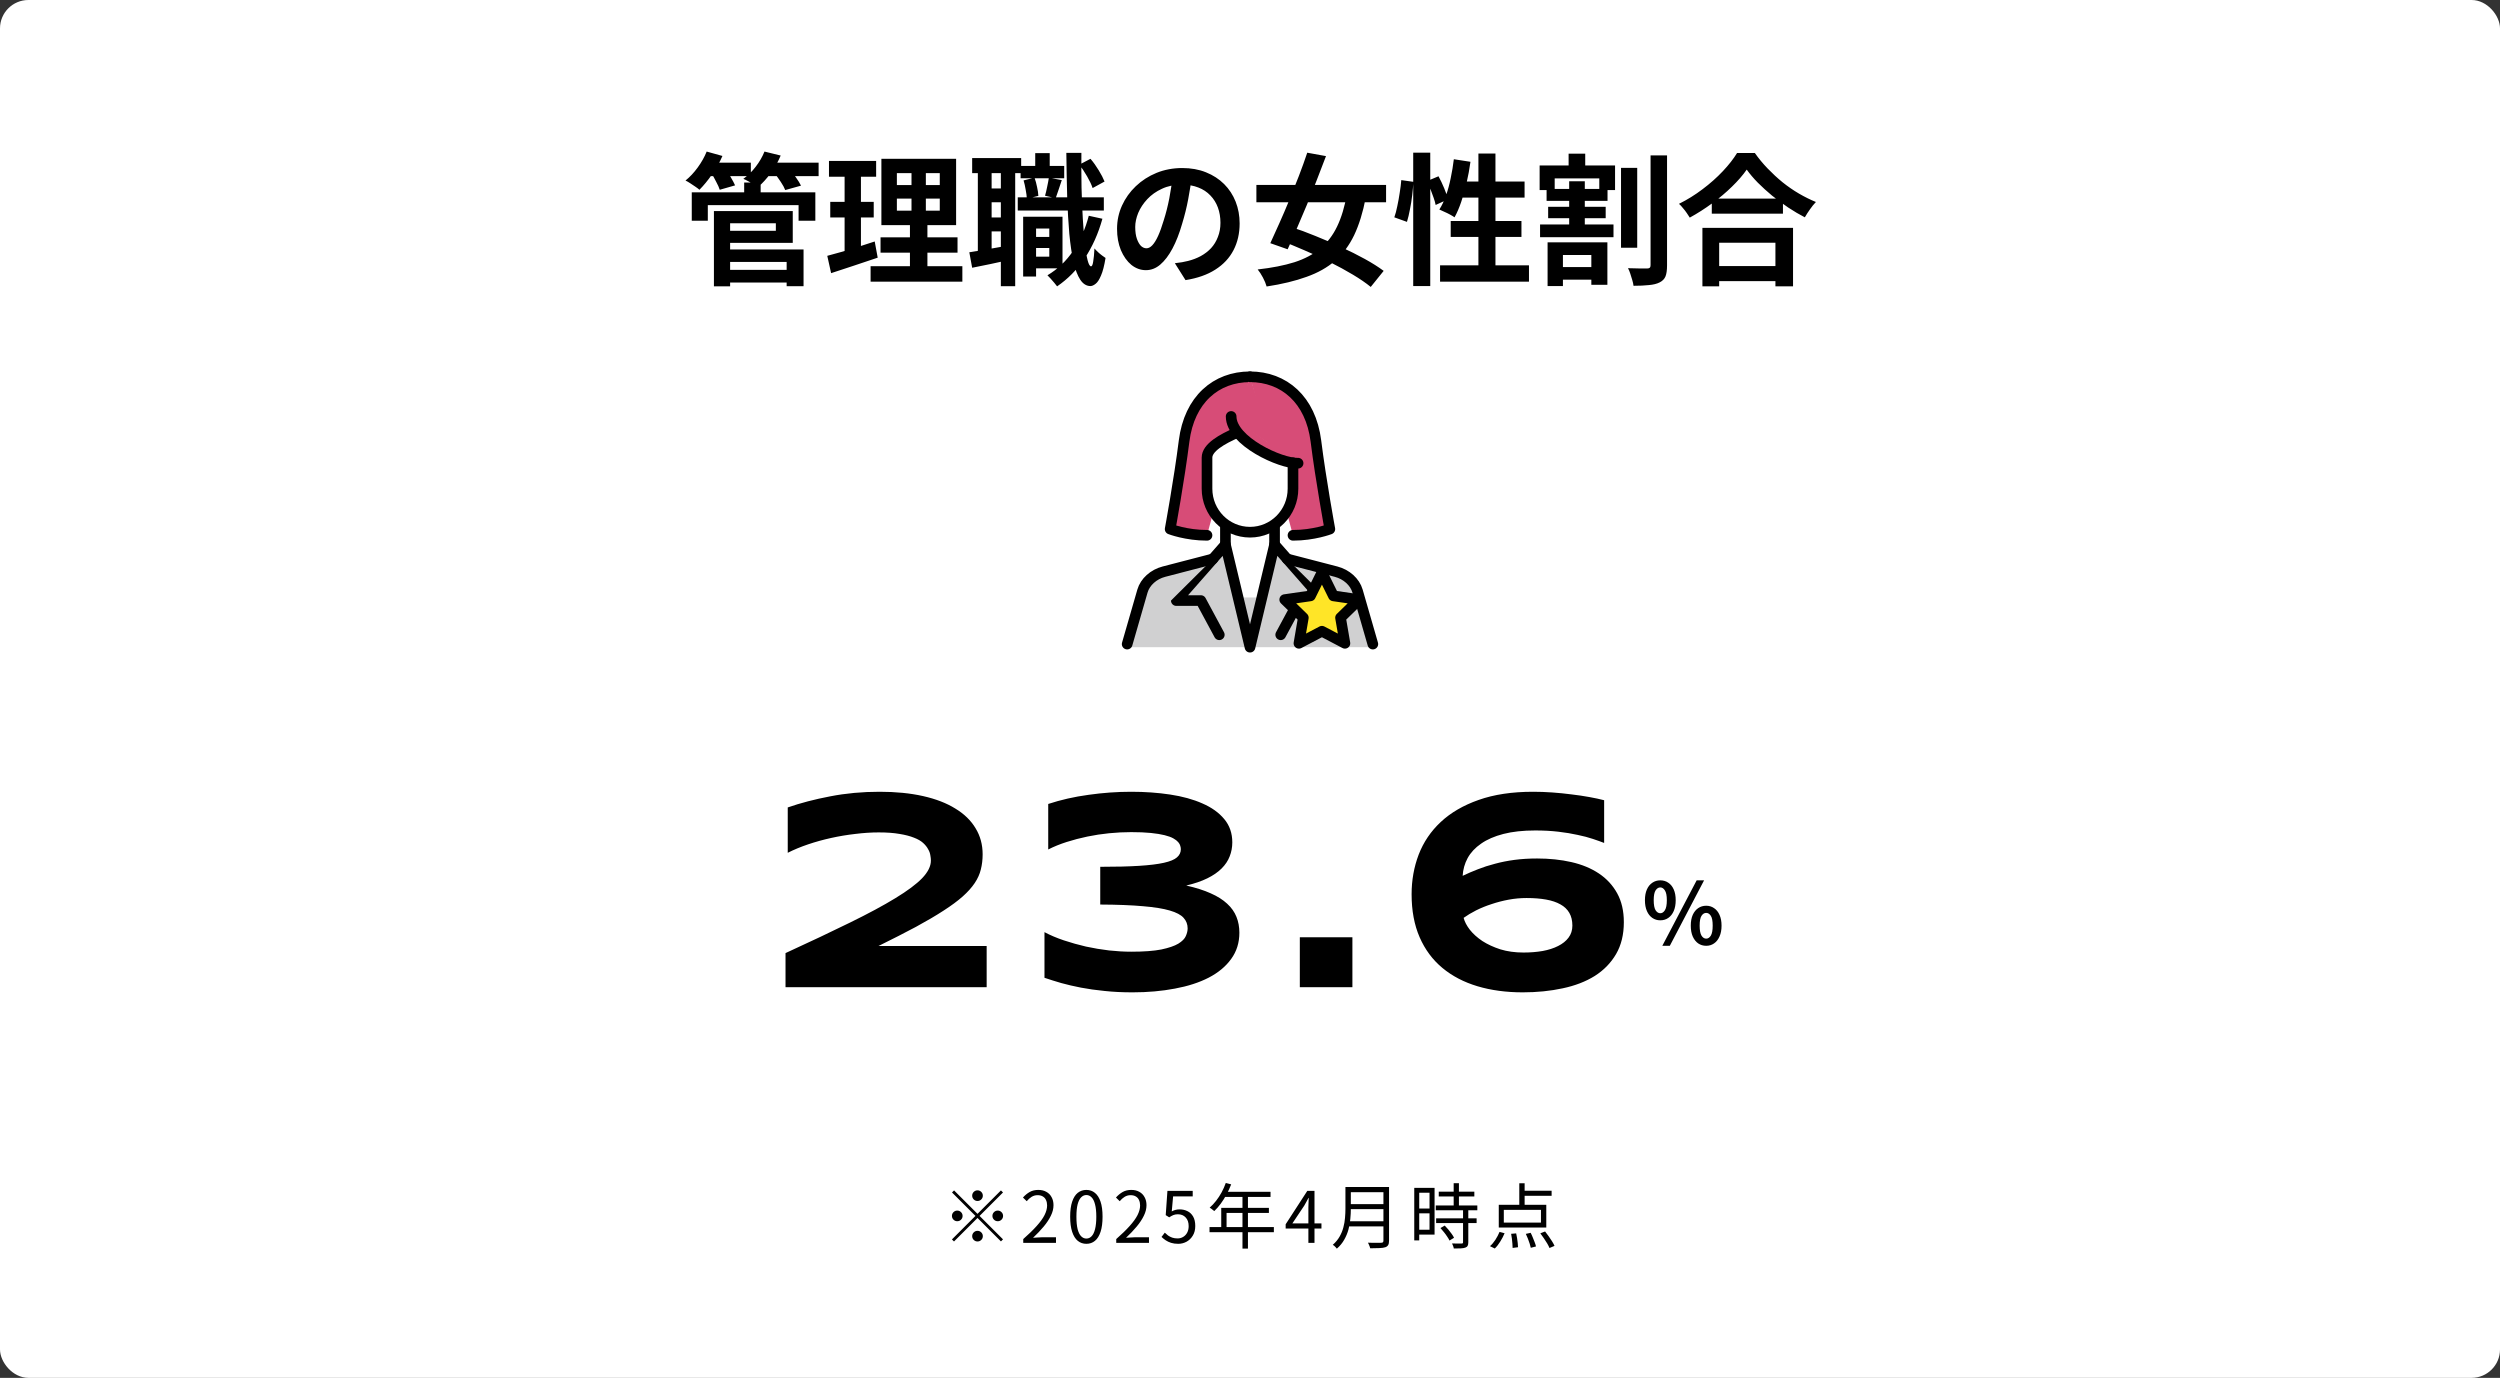 <svg width="704" height="388" viewBox="0 0 704 388" fill="none" xmlns="http://www.w3.org/2000/svg">
<rect x="0" y="0" width="704" height="388" fill="#333333" stroke="none"/>
<rect width="704" height="388" rx="8" fill="white"/>
<path d="M203.84 76H223.32V79.56H203.84V76ZM209.56 51.4H214.2V56.24H209.56V51.4ZM194.8 54.16H229.6V62.16H224.88V57.76H199.32V62.16H194.8V54.16ZM203.68 59.44H223.24V68.4H203.68V65H218.48V62.88H203.68V59.44ZM203.88 70.24H226.28V80.6H221.52V73.76H203.88V70.24ZM201.04 59.44H205.6V80.64H201.04V59.44ZM198.8 45.8H211.44V49.6H198.8V45.8ZM215 45.8H230.52V49.6H215V45.8ZM199 42.68L203.44 43.92C202.667 45.707 201.68 47.453 200.48 49.16C199.307 50.84 198.133 52.267 196.96 53.44C196.667 53.173 196.28 52.88 195.8 52.56C195.32 52.24 194.84 51.92 194.36 51.6C193.88 51.28 193.44 51.027 193.04 50.84C194.267 49.853 195.413 48.627 196.48 47.16C197.547 45.693 198.387 44.2 199 42.68ZM215.28 42.68L219.84 43.8C219.12 45.533 218.187 47.187 217.04 48.76C215.893 50.307 214.72 51.6 213.52 52.64C213.173 52.4 212.747 52.147 212.24 51.88C211.76 51.587 211.253 51.307 210.72 51.04C210.187 50.747 209.72 50.52 209.32 50.36C210.6 49.453 211.76 48.32 212.8 46.96C213.867 45.573 214.693 44.147 215.28 42.68ZM200.32 48.76L204.4 47.64C204.88 48.333 205.36 49.12 205.84 50C206.347 50.853 206.733 51.587 207 52.2L202.68 53.44C202.493 52.827 202.16 52.08 201.68 51.2C201.227 50.293 200.773 49.48 200.32 48.76ZM218.16 48.84L222.4 47.72C222.987 48.387 223.573 49.147 224.16 50C224.773 50.853 225.24 51.613 225.56 52.28L221.12 53.52C220.88 52.88 220.467 52.12 219.88 51.24C219.293 50.36 218.72 49.56 218.16 48.84ZM252.56 55.92V59.32H264.64V55.92H252.56ZM252.56 48.76V52.12H264.64V48.76H252.56ZM248.2 44.72H269.24V63.4H248.2V44.72ZM247.96 66.84H269.64V71.16H247.96V66.84ZM245.16 74.96H271V79.32H245.16V74.96ZM233.44 45.32H246.72V49.76H233.44V45.32ZM233.8 56.84H246.04V61.24H233.8V56.84ZM232.96 72.04C234.133 71.72 235.44 71.36 236.88 70.96C238.347 70.533 239.893 70.067 241.52 69.56C243.147 69.027 244.747 68.507 246.32 68L247.16 72.56C244.92 73.307 242.653 74.067 240.36 74.84C238.067 75.613 235.96 76.307 234.04 76.92L232.96 72.04ZM237.84 47.08H242.44V71.64L237.84 72.4V47.08ZM256.68 46.44H260.72V61.48H261.16V77H256.24V61.48H256.68V46.44ZM289.92 66.72H297.12V69.84H289.92V66.72ZM287.4 46.72H299.68V50.2H287.4V46.72ZM286.6 55.56H310.84V59.28H286.6V55.56ZM290.92 61.04H299.2V75.56H290.92V72.28H295.48V64.36H290.92V61.04ZM288.12 61.04H291.76V77.88H288.12V61.04ZM291.52 43.12H295.6V49.08H291.52V43.12ZM306.6 60.76L310.44 61.6C309.267 65.813 307.6 69.533 305.44 72.76C303.28 75.96 300.693 78.587 297.68 80.64C297.52 80.4 297.267 80.08 296.92 79.68C296.6 79.28 296.253 78.88 295.88 78.48C295.533 78.08 295.227 77.76 294.96 77.52C297.84 75.813 300.253 73.52 302.2 70.64C304.173 67.76 305.64 64.467 306.6 60.76ZM288.24 50.8L291.32 50.04C291.613 50.84 291.853 51.72 292.04 52.68C292.253 53.613 292.373 54.44 292.4 55.16L289.16 55.96C289.133 55.267 289.027 54.44 288.84 53.48C288.68 52.493 288.48 51.6 288.24 50.8ZM303.96 46.36L307.08 44.72C307.907 45.68 308.68 46.76 309.4 47.96C310.12 49.133 310.667 50.187 311.04 51.12L307.68 52.96C307.387 52.053 306.88 50.973 306.16 49.72C305.44 48.467 304.707 47.347 303.96 46.36ZM295.36 50.04L299 50.72C298.68 51.653 298.373 52.573 298.08 53.48C297.787 54.36 297.52 55.133 297.28 55.8L294.28 55.12C294.493 54.4 294.693 53.56 294.88 52.6C295.093 51.64 295.253 50.787 295.36 50.04ZM273.76 44.52H287.56V48.76H273.76V44.52ZM277.24 53.08H284.24V56.96H277.24V53.08ZM277.24 61.24H284.24V65.16H277.24V61.24ZM275.36 46.8H279.24V71.92H275.36V46.8ZM281.84 46.8H285.88V80.6H281.84V46.8ZM272.96 71.04C274.4 70.827 276.093 70.547 278.04 70.2C280.013 69.853 282.027 69.493 284.08 69.12L284.4 73.16C282.56 73.56 280.72 73.96 278.88 74.36C277.04 74.733 275.333 75.08 273.76 75.4L272.96 71.04ZM300.28 43.04H304.52C304.493 46.427 304.507 49.693 304.56 52.84C304.64 55.987 304.76 58.907 304.92 61.6C305.08 64.267 305.267 66.6 305.48 68.6C305.72 70.6 305.987 72.173 306.28 73.32C306.573 74.44 306.893 75 307.24 75C307.507 75 307.707 74.56 307.84 73.68C308 72.8 308.12 71.56 308.2 69.96C308.44 70.253 308.76 70.587 309.16 70.96C309.56 71.333 309.96 71.667 310.36 71.96C310.76 72.253 311.08 72.48 311.32 72.64C310.973 74.8 310.547 76.453 310.04 77.6C309.56 78.747 309.053 79.52 308.52 79.92C307.987 80.347 307.493 80.56 307.04 80.56C305.92 80.533 304.973 79.933 304.2 78.76C303.427 77.587 302.787 75.907 302.28 73.72C301.8 71.533 301.413 68.907 301.12 65.84C300.853 62.747 300.653 59.28 300.52 55.44C300.413 51.6 300.333 47.467 300.28 43.04ZM335.64 49.6C335.373 51.627 335.027 53.787 334.6 56.08C334.173 58.373 333.6 60.693 332.88 63.04C332.107 65.733 331.2 68.053 330.16 70C329.12 71.947 327.973 73.453 326.72 74.52C325.493 75.56 324.147 76.08 322.68 76.08C321.213 76.08 319.853 75.587 318.6 74.6C317.373 73.587 316.387 72.2 315.64 70.44C314.92 68.68 314.56 66.68 314.56 64.44C314.56 62.12 315.027 59.933 315.96 57.88C316.893 55.827 318.187 54.013 319.84 52.44C321.52 50.84 323.467 49.587 325.68 48.68C327.92 47.773 330.333 47.32 332.92 47.32C335.4 47.32 337.627 47.72 339.6 48.52C341.6 49.32 343.307 50.427 344.72 51.84C346.133 53.253 347.213 54.907 347.96 56.8C348.707 58.693 349.08 60.733 349.08 62.92C349.08 65.72 348.507 68.227 347.36 70.44C346.213 72.653 344.507 74.48 342.24 75.92C340 77.36 337.2 78.347 333.84 78.88L330.84 74.12C331.613 74.04 332.293 73.947 332.88 73.84C333.467 73.733 334.027 73.613 334.56 73.48C335.84 73.16 337.027 72.707 338.12 72.12C339.24 71.507 340.213 70.76 341.04 69.88C341.867 68.973 342.507 67.92 342.96 66.72C343.44 65.52 343.68 64.2 343.68 62.76C343.68 61.187 343.44 59.747 342.96 58.44C342.48 57.133 341.773 56 340.84 55.04C339.907 54.053 338.773 53.307 337.44 52.8C336.107 52.267 334.573 52 332.84 52C330.707 52 328.827 52.387 327.2 53.16C325.573 53.907 324.2 54.88 323.08 56.08C321.96 57.28 321.107 58.573 320.52 59.96C319.96 61.347 319.68 62.667 319.68 63.92C319.68 65.253 319.84 66.373 320.16 67.28C320.48 68.16 320.867 68.827 321.32 69.28C321.8 69.707 322.307 69.92 322.84 69.92C323.4 69.92 323.947 69.64 324.48 69.08C325.04 68.493 325.587 67.613 326.12 66.44C326.653 65.267 327.187 63.787 327.72 62C328.333 60.08 328.853 58.027 329.28 55.84C329.707 53.653 330.013 51.52 330.2 49.44L335.64 49.6ZM353.8 52.08H390.32V56.96H353.8V52.08ZM368.12 43L373.4 43.96C372.6 46.12 371.733 48.373 370.8 50.72C369.893 53.067 368.96 55.4 368 57.72C367.04 60.04 366.093 62.267 365.16 64.4C364.253 66.533 363.4 68.467 362.6 70.2L357.72 68.48C358.493 66.827 359.333 64.973 360.24 62.92C361.173 60.84 362.107 58.667 363.04 56.4C363.973 54.107 364.88 51.827 365.76 49.56C366.64 47.267 367.427 45.08 368.12 43ZM379.32 54.48L384.6 55.64C383.8 59.8 382.707 63.333 381.32 66.24C379.933 69.12 378.147 71.52 375.96 73.44C373.773 75.333 371.093 76.84 367.92 77.96C364.773 79.107 361.027 80.013 356.68 80.68C356.467 79.907 356.12 79.067 355.64 78.16C355.16 77.253 354.667 76.493 354.16 75.88C358.187 75.427 361.64 74.747 364.52 73.84C367.4 72.907 369.813 71.627 371.76 70C373.733 68.373 375.32 66.307 376.52 63.8C377.747 61.267 378.68 58.16 379.32 54.48ZM360.36 67.64L363.56 63.92C365.72 64.613 368 65.453 370.4 66.44C372.8 67.4 375.2 68.44 377.6 69.56C380 70.653 382.24 71.773 384.32 72.92C386.4 74.067 388.173 75.187 389.64 76.28L386 80.8C384.667 79.707 383 78.56 381 77.36C379 76.16 376.827 74.973 374.48 73.8C372.16 72.627 369.773 71.52 367.32 70.48C364.893 69.413 362.573 68.467 360.36 67.64ZM397.96 43H402.76V80.56H397.96V43ZM394.6 50.72L398 51.2C397.947 52.347 397.84 53.6 397.68 54.96C397.52 56.32 397.307 57.653 397.04 58.96C396.8 60.267 396.52 61.44 396.2 62.48L392.64 61.2C392.96 60.32 393.24 59.267 393.48 58.04C393.747 56.813 393.973 55.56 394.16 54.28C394.373 53 394.52 51.813 394.6 50.72ZM401.84 51L405.08 49.64C405.64 50.653 406.173 51.773 406.68 53C407.187 54.227 407.547 55.267 407.76 56.12L404.28 57.72C404.173 57.133 403.987 56.467 403.72 55.72C403.453 54.947 403.16 54.147 402.84 53.32C402.52 52.493 402.187 51.72 401.84 51ZM409.4 44.84L414.08 45.56C413.813 47.533 413.453 49.493 413 51.44C412.573 53.36 412.067 55.16 411.48 56.84C410.92 58.493 410.293 59.947 409.6 61.2C409.307 60.987 408.893 60.733 408.36 60.44C407.827 60.147 407.28 59.88 406.72 59.64C406.187 59.373 405.72 59.16 405.32 59C406.04 57.88 406.667 56.56 407.2 55.04C407.733 53.52 408.173 51.893 408.52 50.16C408.893 48.4 409.187 46.627 409.4 44.84ZM410.84 51.12H429.32V55.64H409.44L410.84 51.12ZM416.32 43.24H421.12V77.36H416.32V43.24ZM408.52 62.24H428.44V66.72H408.52V62.24ZM405.52 74.72H430.56V79.32H405.52V74.72ZM456.48 47.28H461.04V69.76H456.48V47.28ZM464.8 43.76H469.44V74.72C469.44 76.08 469.293 77.12 469 77.84C468.707 78.56 468.16 79.12 467.36 79.52C466.587 79.92 465.573 80.173 464.32 80.28C463.093 80.413 461.653 80.48 460 80.48C459.947 80 459.827 79.453 459.64 78.84C459.48 78.253 459.293 77.653 459.08 77.04C458.893 76.453 458.68 75.947 458.44 75.52C459.587 75.573 460.68 75.6 461.72 75.6C462.76 75.6 463.48 75.6 463.88 75.6C464.2 75.6 464.427 75.533 464.56 75.4C464.72 75.267 464.8 75.027 464.8 74.68V43.76ZM437.88 75.2H450.2V78.76H437.88V75.2ZM433.68 63.2H454.36V66.8H433.68V63.2ZM435.52 53.2H452.68V56.56H435.52V53.2ZM435.96 58.24H452.16V61.44H435.96V58.24ZM441.72 43.28H446.4V48.64H441.72V43.28ZM441.88 51.04H446.28V65.08H441.88V51.04ZM435.8 68.24H452.64V80.2H448.12V71.8H440.12V80.56H435.8V68.24ZM433.56 46.6H454.8V53.52H450.36V50.24H437.8V53.52H433.56V46.6ZM482.04 55.92H502.08V60.16H482.04V55.92ZM481.52 74.92H502.2V79.16H481.52V74.92ZM479.4 64.16H504.92V80.64H499.96V68.36H484.12V80.64H479.4V64.16ZM491.88 47.76C490.787 49.333 489.4 50.933 487.72 52.56C486.067 54.187 484.213 55.747 482.16 57.24C480.133 58.733 478.027 60.08 475.84 61.28C475.627 60.907 475.347 60.48 475 60C474.68 59.52 474.32 59.053 473.92 58.6C473.547 58.12 473.173 57.72 472.8 57.4C475.12 56.253 477.333 54.88 479.44 53.28C481.573 51.68 483.48 49.987 485.16 48.2C486.84 46.413 488.173 44.707 489.16 43.08H494.16C495.227 44.6 496.427 46.053 497.76 47.44C499.093 48.827 500.493 50.12 501.96 51.32C503.453 52.52 505 53.587 506.6 54.52C508.2 55.453 509.787 56.24 511.36 56.88C510.773 57.493 510.213 58.187 509.68 58.96C509.147 59.707 508.667 60.453 508.24 61.2C506.693 60.4 505.133 59.48 503.56 58.44C501.987 57.373 500.467 56.253 499 55.08C497.56 53.88 496.227 52.667 495 51.44C493.773 50.187 492.733 48.96 491.88 47.76Z" fill="black"/>
<g clip-path="url(#clip0_26564_15248)">
<path d="M317.409 182.25H386.591L382.267 168.246H321.733L317.409 182.25Z" fill="#D0D0D1"/>
<path d="M345.082 147.661V153.368" stroke="black" stroke-width="3" stroke-linecap="round" stroke-linejoin="round"/>
<path d="M352 106.106C342.453 106.106 334.912 112.513 333.442 124.188C332.058 135.199 329.516 148.992 329.516 148.992C329.516 148.992 334.047 150.742 339.893 150.742" fill="#D74C77"/>
<path d="M352 106.106C342.453 106.106 334.912 112.513 333.442 124.188C332.058 135.199 329.516 148.992 329.516 148.992C329.516 148.992 334.047 150.742 339.893 150.742" stroke="black" stroke-width="3" stroke-linecap="round" stroke-linejoin="round"/>
<path d="M352 106.106L347.676 118.359L358.053 125.361L352 106.106Z" fill="#D74C77"/>
<path d="M352 106.106C361.547 106.106 369.088 112.513 370.558 124.188C371.942 135.199 374.484 148.992 374.484 148.992C374.484 148.992 369.953 150.742 364.107 150.742" fill="#D74C77"/>
<path d="M352 106.106C361.547 106.106 369.088 112.513 370.558 124.188C371.942 135.199 374.484 148.992 374.484 148.992C374.484 148.992 369.953 150.742 364.107 150.742" stroke="black" stroke-width="3" stroke-linecap="round" stroke-linejoin="round"/>
<path d="M343.353 178.748L338.164 169.121H331.246L345.082 153.367L352.001 182.249L358.919 153.367L372.755 169.121H365.837L360.648 178.748" fill="#D0D0D1"/>
<path d="M343.353 178.748L338.164 169.121H331.246L345.082 153.367L352.001 182.249L358.919 153.367L372.755 169.121H365.837L360.648 178.748" stroke="black" stroke-width="3" stroke-linecap="round" stroke-linejoin="round"/>
<path d="M341.554 157.394L327.752 160.982C324.846 161.735 322.459 163.87 321.716 166.443L317.409 181.374" fill="#D0D0D1"/>
<path d="M341.554 157.394L327.752 160.982C324.846 161.735 322.459 163.87 321.716 166.443L317.409 181.374" stroke="black" stroke-width="3" stroke-linecap="round" stroke-linejoin="round"/>
<path d="M358.918 147.661V153.368" stroke="black" stroke-width="3" stroke-linecap="round" stroke-linejoin="round"/>
<path d="M362.446 157.394L376.248 160.982C379.154 161.735 381.54 163.87 382.284 166.443L386.591 181.374" fill="#D0D0D1"/>
<path d="M362.446 157.394L376.248 160.982C379.154 161.735 381.54 163.87 382.284 166.443L386.591 181.374" stroke="black" stroke-width="3" stroke-linecap="round" stroke-linejoin="round"/>
<path d="M372.255 161.244L375.493 167.799L382.732 168.85L377.494 173.951L378.731 181.155L372.255 177.754L365.781 181.155L367.017 173.951L361.778 168.85L369.017 167.799L372.255 161.244Z" fill="#FFE527" stroke="black" stroke-width="3" stroke-linecap="round" stroke-linejoin="round"/>
<path d="M364.107 130.332V137.614C364.107 144.388 358.694 149.867 352 149.867C345.307 149.867 339.894 144.388 339.894 137.614V128.862C339.894 126.078 344.01 123.68 348.507 121.755" fill="white"/>
<path d="M364.107 130.332V137.614C364.107 144.388 358.694 149.867 352 149.867C345.307 149.867 339.894 144.388 339.894 137.614V128.862C339.894 126.078 344.01 123.68 348.507 121.755" stroke="black" stroke-width="3" stroke-linecap="round" stroke-linejoin="round"/>
<path d="M346.69 117.273C346.69 124.223 360.648 130.612 365.542 130.437L346.69 117.273Z" fill="#D74C77"/>
<path d="M346.69 117.273C346.69 124.223 360.648 130.612 365.542 130.437" stroke="black" stroke-width="3" stroke-linecap="round" stroke-linejoin="round"/>
</g>
<path d="M221.203 278V268.391C228.182 265.188 234.237 262.323 239.367 259.797C244.523 257.271 248.781 254.979 252.141 252.922C255.526 250.865 258.039 248.99 259.68 247.297C261.32 245.578 262.141 243.924 262.141 242.336C262.141 241.893 262.089 241.398 261.984 240.852C261.906 240.279 261.698 239.706 261.359 239.133C261.047 238.534 260.578 237.948 259.953 237.375C259.328 236.802 258.469 236.307 257.375 235.891C256.281 235.448 254.927 235.096 253.312 234.836C251.698 234.549 249.745 234.406 247.453 234.406C245.344 234.406 243.143 234.549 240.852 234.836C238.56 235.096 236.294 235.474 234.055 235.969C231.815 236.464 229.654 237.062 227.57 237.766C225.487 238.469 223.573 239.263 221.828 240.148V227.375C225.422 226.125 229.406 225.083 233.781 224.25C238.182 223.391 242.818 222.961 247.688 222.961C252.245 222.961 256.32 223.365 259.914 224.172C263.508 224.979 266.542 226.151 269.016 227.688C271.516 229.198 273.417 231.047 274.719 233.234C276.047 235.396 276.711 237.844 276.711 240.578C276.711 242.089 276.542 243.508 276.203 244.836C275.891 246.138 275.318 247.414 274.484 248.664C273.651 249.914 272.518 251.177 271.086 252.453C269.68 253.703 267.883 255.031 265.695 256.438C263.534 257.844 260.943 259.367 257.922 261.008C254.901 262.622 251.385 264.419 247.375 266.398H277.844V278H221.203ZM334.047 249.367C336.729 249.966 339.021 250.695 340.922 251.555C342.823 252.388 344.372 253.365 345.57 254.484C346.768 255.578 347.641 256.815 348.188 258.195C348.734 259.549 349.008 261.034 349.008 262.648C349.008 265.461 348.24 267.922 346.703 270.031C345.193 272.141 343.083 273.898 340.375 275.305C337.693 276.685 334.516 277.714 330.844 278.391C327.172 279.094 323.201 279.445 318.93 279.445C316.065 279.445 313.435 279.315 311.039 279.055C308.643 278.82 306.43 278.508 304.398 278.117C302.393 277.727 300.544 277.297 298.852 276.828C297.159 276.333 295.583 275.839 294.125 275.344V262.492C295.74 263.352 297.549 264.12 299.555 264.797C301.586 265.474 303.669 266.06 305.805 266.555C307.966 267.023 310.141 267.388 312.328 267.648C314.516 267.883 316.586 268 318.539 268C322.081 268 324.906 267.792 327.016 267.375C329.125 266.932 330.727 266.385 331.82 265.734C332.914 265.057 333.617 264.341 333.93 263.586C334.268 262.831 334.438 262.115 334.438 261.438C334.438 260.292 334.06 259.302 333.305 258.469C332.576 257.635 331.273 256.945 329.398 256.398C327.549 255.852 325.036 255.448 321.859 255.188C318.682 254.901 314.672 254.745 309.828 254.719V244.094C314.229 244.094 317.875 244.003 320.766 243.82C323.682 243.638 326.013 243.352 327.758 242.961C329.503 242.57 330.727 242.062 331.43 241.438C332.159 240.812 332.523 240.044 332.523 239.133C332.523 238.846 332.471 238.534 332.367 238.195C332.289 237.857 332.094 237.505 331.781 237.141C331.469 236.776 331.013 236.424 330.414 236.086C329.815 235.747 328.995 235.448 327.953 235.188C326.911 234.927 325.622 234.719 324.086 234.562C322.549 234.406 320.701 234.328 318.539 234.328C316.508 234.328 314.438 234.432 312.328 234.641C310.245 234.849 308.201 235.161 306.195 235.578C304.19 235.995 302.25 236.503 300.375 237.102C298.5 237.701 296.768 238.404 295.18 239.211V226.398C298.721 225.227 302.51 224.367 306.547 223.82C310.583 223.247 314.581 222.961 318.539 222.961C322.419 222.961 326.078 223.221 329.516 223.742C332.979 224.263 336 225.096 338.578 226.242C341.182 227.362 343.24 228.833 344.75 230.656C346.26 232.453 347.016 234.641 347.016 237.219C347.016 238.599 346.768 239.914 346.273 241.164C345.805 242.388 345.049 243.521 344.008 244.562C342.966 245.604 341.625 246.529 339.984 247.336C338.344 248.143 336.365 248.82 334.047 249.367ZM366.031 278V263.938H380.836V278H366.031ZM432.312 233.859C428.875 233.859 425.893 234.185 423.367 234.836C420.841 235.487 418.745 236.398 417.078 237.57C415.411 238.716 414.148 240.07 413.289 241.633C412.456 243.169 411.987 244.836 411.883 246.633C413.237 245.982 414.656 245.37 416.141 244.797C417.651 244.198 419.266 243.677 420.984 243.234C422.703 242.766 424.539 242.401 426.492 242.141C428.471 241.88 430.594 241.75 432.859 241.75C436.323 241.75 439.539 242.089 442.508 242.766C445.477 243.443 448.055 244.51 450.242 245.969C452.43 247.427 454.148 249.289 455.398 251.555C456.648 253.82 457.273 256.529 457.273 259.68C457.273 263.169 456.544 266.164 455.086 268.664C453.628 271.164 451.622 273.221 449.07 274.836C446.518 276.424 443.51 277.583 440.047 278.312C436.583 279.068 432.833 279.445 428.797 279.445C424.135 279.445 419.891 278.872 416.062 277.727C412.234 276.581 408.94 274.862 406.18 272.57C403.419 270.279 401.284 267.401 399.773 263.938C398.263 260.474 397.508 256.438 397.508 251.828C397.508 247.87 398.172 244.146 399.5 240.656C400.854 237.141 402.924 234.081 405.711 231.477C408.523 228.846 412.078 226.776 416.375 225.266C420.698 223.729 425.815 222.961 431.727 222.961C433.471 222.961 435.268 223.026 437.117 223.156C438.966 223.286 440.776 223.469 442.547 223.703C444.318 223.911 445.984 224.159 447.547 224.445C449.135 224.732 450.529 225.031 451.727 225.344V237.375C450.867 237.036 449.812 236.659 448.562 236.242C447.339 235.826 445.906 235.448 444.266 235.109C442.651 234.745 440.841 234.445 438.836 234.211C436.857 233.977 434.682 233.859 432.312 233.859ZM412.156 258.469C412.443 259.562 413.029 260.682 413.914 261.828C414.826 262.974 415.997 264.029 417.43 264.992C418.888 265.93 420.581 266.711 422.508 267.336C424.461 267.935 426.635 268.234 429.031 268.234C430.932 268.234 432.716 268.091 434.383 267.805C436.076 267.492 437.534 267.023 438.758 266.398C440.008 265.773 440.984 264.992 441.688 264.055C442.417 263.091 442.781 261.958 442.781 260.656C442.781 259.25 442.495 258.052 441.922 257.062C441.349 256.073 440.516 255.279 439.422 254.68C438.328 254.055 436.974 253.599 435.359 253.312C433.771 253.026 431.948 252.883 429.891 252.883C428.198 252.883 426.505 253.039 424.812 253.352C423.146 253.664 421.544 254.081 420.008 254.602C418.471 255.096 417.026 255.682 415.672 256.359C414.344 257.036 413.172 257.74 412.156 258.469Z" fill="black"/>
<path d="M467.533 259.16C466.701 259.16 465.957 258.936 465.301 258.488C464.645 258.04 464.133 257.392 463.765 256.544C463.397 255.696 463.213 254.68 463.213 253.496C463.213 252.312 463.397 251.304 463.765 250.472C464.133 249.64 464.645 249.008 465.301 248.576C465.957 248.128 466.701 247.904 467.533 247.904C468.397 247.904 469.149 248.128 469.789 248.576C470.445 249.008 470.957 249.64 471.325 250.472C471.693 251.304 471.877 252.312 471.877 253.496C471.877 254.68 471.693 255.696 471.325 256.544C470.957 257.392 470.445 258.04 469.789 258.488C469.149 258.936 468.397 259.16 467.533 259.16ZM467.533 257.168C468.045 257.168 468.477 256.888 468.829 256.328C469.197 255.752 469.381 254.808 469.381 253.496C469.381 252.2 469.197 251.28 468.829 250.736C468.477 250.176 468.045 249.896 467.533 249.896C467.021 249.896 466.581 250.176 466.213 250.736C465.861 251.28 465.685 252.2 465.685 253.496C465.685 254.808 465.861 255.752 466.213 256.328C466.581 256.888 467.021 257.168 467.533 257.168ZM468.109 266.336L477.781 247.904H479.869L470.221 266.336H468.109ZM480.469 266.336C479.621 266.336 478.869 266.112 478.213 265.664C477.573 265.216 477.061 264.568 476.677 263.72C476.309 262.872 476.125 261.856 476.125 260.672C476.125 259.472 476.309 258.456 476.677 257.624C477.061 256.792 477.573 256.16 478.213 255.728C478.869 255.28 479.621 255.056 480.469 255.056C481.301 255.056 482.037 255.28 482.677 255.728C483.333 256.16 483.845 256.792 484.213 257.624C484.597 258.456 484.789 259.472 484.789 260.672C484.789 261.856 484.597 262.872 484.213 263.72C483.845 264.568 483.333 265.216 482.677 265.664C482.037 266.112 481.301 266.336 480.469 266.336ZM480.469 264.32C480.981 264.32 481.413 264.04 481.765 263.48C482.117 262.904 482.293 261.968 482.293 260.672C482.293 259.344 482.117 258.416 481.765 257.888C481.413 257.344 480.981 257.072 480.469 257.072C479.941 257.072 479.501 257.344 479.149 257.888C478.797 258.416 478.621 259.344 478.621 260.672C478.621 261.968 478.797 262.904 479.149 263.48C479.501 264.04 479.941 264.32 480.469 264.32Z" fill="black"/>
<path d="M275.266 338.2C274.852 338.2 274.499 338.053 274.206 337.76C273.912 337.467 273.766 337.113 273.766 336.7C273.766 336.287 273.912 335.933 274.206 335.64C274.499 335.347 274.852 335.2 275.266 335.2C275.679 335.2 276.032 335.347 276.326 335.64C276.619 335.933 276.766 336.287 276.766 336.7C276.766 337.113 276.619 337.467 276.326 337.76C276.032 338.053 275.679 338.2 275.266 338.2ZM275.266 341.82L281.866 335.22L282.446 335.8L275.846 342.4L282.446 349L281.866 349.58L275.266 342.98L268.646 349.6L268.066 349.02L274.686 342.4L268.086 335.8L268.666 335.22L275.266 341.82ZM271.066 342.4C271.066 342.813 270.919 343.167 270.626 343.46C270.332 343.753 269.979 343.9 269.566 343.9C269.152 343.9 268.799 343.753 268.506 343.46C268.212 343.167 268.066 342.813 268.066 342.4C268.066 341.987 268.212 341.633 268.506 341.34C268.799 341.047 269.152 340.9 269.566 340.9C269.979 340.9 270.332 341.047 270.626 341.34C270.919 341.633 271.066 341.987 271.066 342.4ZM279.466 342.4C279.466 341.987 279.612 341.633 279.906 341.34C280.199 341.047 280.552 340.9 280.966 340.9C281.379 340.9 281.732 341.047 282.026 341.34C282.319 341.633 282.466 341.987 282.466 342.4C282.466 342.813 282.319 343.167 282.026 343.46C281.732 343.753 281.379 343.9 280.966 343.9C280.552 343.9 280.199 343.753 279.906 343.46C279.612 343.167 279.466 342.813 279.466 342.4ZM275.266 346.6C275.679 346.6 276.032 346.747 276.326 347.04C276.619 347.333 276.766 347.687 276.766 348.1C276.766 348.513 276.619 348.867 276.326 349.16C276.032 349.453 275.679 349.6 275.266 349.6C274.852 349.6 274.499 349.453 274.206 349.16C273.912 348.867 273.766 348.513 273.766 348.1C273.766 347.687 273.912 347.333 274.206 347.04C274.499 346.747 274.852 346.6 275.266 346.6ZM288.146 350V348.92C289.679 347.573 290.939 346.347 291.926 345.24C292.926 344.133 293.666 343.107 294.146 342.16C294.626 341.2 294.866 340.3 294.866 339.46C294.866 338.9 294.766 338.4 294.566 337.96C294.379 337.52 294.086 337.18 293.686 336.94C293.286 336.687 292.779 336.56 292.166 336.56C291.566 336.56 291.006 336.72 290.486 337.04C289.979 337.36 289.526 337.767 289.126 338.26L288.066 337.22C288.652 336.567 289.286 336.047 289.966 335.66C290.646 335.273 291.452 335.08 292.386 335.08C293.266 335.08 294.019 335.26 294.646 335.62C295.286 335.967 295.779 336.467 296.126 337.12C296.486 337.76 296.666 338.513 296.666 339.38C296.666 340.353 296.419 341.34 295.926 342.34C295.446 343.34 294.772 344.36 293.906 345.4C293.052 346.427 292.052 347.48 290.906 348.56C291.292 348.533 291.692 348.507 292.106 348.48C292.532 348.44 292.932 348.42 293.306 348.42H297.366V350H288.146ZM305.919 350.26C304.999 350.26 304.193 349.98 303.499 349.42C302.819 348.86 302.293 348.013 301.919 346.88C301.546 345.747 301.359 344.327 301.359 342.62C301.359 340.913 301.546 339.507 301.919 338.4C302.293 337.28 302.819 336.447 303.499 335.9C304.193 335.353 304.999 335.08 305.919 335.08C306.853 335.08 307.659 335.36 308.339 335.92C309.019 336.467 309.546 337.293 309.919 338.4C310.293 339.507 310.479 340.913 310.479 342.62C310.479 344.327 310.293 345.747 309.919 346.88C309.546 348.013 309.019 348.86 308.339 349.42C307.659 349.98 306.853 350.26 305.919 350.26ZM305.919 348.78C306.479 348.78 306.966 348.567 307.379 348.14C307.806 347.713 308.133 347.047 308.359 346.14C308.599 345.22 308.719 344.047 308.719 342.62C308.719 341.193 308.599 340.033 308.359 339.14C308.133 338.233 307.806 337.573 307.379 337.16C306.966 336.733 306.479 336.52 305.919 336.52C305.373 336.52 304.886 336.733 304.459 337.16C304.033 337.573 303.699 338.233 303.459 339.14C303.233 340.033 303.119 341.193 303.119 342.62C303.119 344.047 303.233 345.22 303.459 346.14C303.699 347.047 304.033 347.713 304.459 348.14C304.886 348.567 305.373 348.78 305.919 348.78ZM314.333 350V348.92C315.866 347.573 317.126 346.347 318.113 345.24C319.113 344.133 319.853 343.107 320.333 342.16C320.813 341.2 321.053 340.3 321.053 339.46C321.053 338.9 320.953 338.4 320.753 337.96C320.566 337.52 320.273 337.18 319.873 336.94C319.473 336.687 318.966 336.56 318.353 336.56C317.753 336.56 317.193 336.72 316.673 337.04C316.166 337.36 315.713 337.767 315.313 338.26L314.253 337.22C314.84 336.567 315.473 336.047 316.153 335.66C316.833 335.273 317.64 335.08 318.573 335.08C319.453 335.08 320.206 335.26 320.833 335.62C321.473 335.967 321.966 336.467 322.313 337.12C322.673 337.76 322.853 338.513 322.853 339.38C322.853 340.353 322.606 341.34 322.113 342.34C321.633 343.34 320.96 344.36 320.093 345.4C319.24 346.427 318.24 347.48 317.093 348.56C317.48 348.533 317.88 348.507 318.293 348.48C318.72 348.44 319.12 348.42 319.493 348.42H323.553V350H314.333ZM331.787 350.26C331.027 350.26 330.354 350.167 329.767 349.98C329.194 349.793 328.687 349.553 328.247 349.26C327.82 348.967 327.434 348.653 327.087 348.32L328.007 347.12C328.287 347.4 328.594 347.667 328.927 347.92C329.274 348.16 329.667 348.36 330.107 348.52C330.547 348.667 331.047 348.74 331.607 348.74C332.18 348.74 332.7 348.6 333.167 348.32C333.647 348.04 334.027 347.64 334.307 347.12C334.587 346.6 334.727 345.987 334.727 345.28C334.727 344.24 334.447 343.427 333.887 342.84C333.34 342.24 332.607 341.94 331.687 341.94C331.207 341.94 330.787 342.013 330.427 342.16C330.067 342.307 329.674 342.52 329.247 342.8L328.267 342.18L328.747 335.34H335.867V336.9H330.347L329.967 341.14C330.287 340.953 330.62 340.813 330.967 340.72C331.327 340.613 331.727 340.56 332.167 340.56C332.98 340.56 333.72 340.727 334.387 341.06C335.054 341.38 335.587 341.887 335.987 342.58C336.387 343.273 336.587 344.16 336.587 345.24C336.587 346.307 336.354 347.213 335.887 347.96C335.434 348.707 334.84 349.28 334.107 349.68C333.374 350.067 332.6 350.26 331.787 350.26ZM345.181 333.12L346.701 333.52C346.327 334.493 345.887 335.447 345.381 336.38C344.887 337.3 344.347 338.16 343.761 338.96C343.174 339.747 342.567 340.44 341.941 341.04C341.847 340.96 341.721 340.86 341.561 340.74C341.414 340.607 341.254 340.48 341.081 340.36C340.921 340.24 340.774 340.147 340.641 340.08C341.281 339.52 341.881 338.88 342.441 338.16C343.014 337.427 343.534 336.633 344.001 335.78C344.467 334.913 344.861 334.027 345.181 333.12ZM344.881 335.62H357.781V337.06H344.141L344.881 335.62ZM343.901 340.14H357.321V341.56H345.401V346.28H343.901V340.14ZM340.601 345.54H358.721V346.98H340.601V345.54ZM349.881 336.38H351.421V351.6H349.881V336.38ZM368.441 350V340C368.441 339.64 368.454 339.2 368.481 338.68C368.507 338.16 368.527 337.713 368.541 337.34H368.461C368.274 337.687 368.081 338.047 367.881 338.42C367.694 338.78 367.494 339.14 367.281 339.5L363.941 344.5H372.121V345.96H362.041V344.76L368.141 335.34H370.161V350H368.441ZM379.814 334.26H390.234V335.72H379.814V334.26ZM379.814 339.08H390.334V340.5H379.814V339.08ZM379.654 343.9H390.234V345.36H379.654V343.9ZM378.874 334.26H380.394V340.42C380.394 341.287 380.348 342.213 380.254 343.2C380.174 344.187 380.001 345.187 379.734 346.2C379.468 347.2 379.068 348.167 378.534 349.1C378.014 350.033 377.321 350.873 376.454 351.62C376.388 351.513 376.281 351.387 376.134 351.24C376.001 351.093 375.861 350.953 375.714 350.82C375.568 350.7 375.434 350.607 375.314 350.54C376.128 349.82 376.768 349.047 377.234 348.22C377.714 347.38 378.068 346.513 378.294 345.62C378.534 344.727 378.688 343.84 378.754 342.96C378.834 342.067 378.874 341.22 378.874 340.42V334.26ZM389.574 334.26H391.154V349.38C391.154 349.913 391.074 350.32 390.914 350.6C390.754 350.88 390.488 351.087 390.114 351.22C389.728 351.353 389.188 351.433 388.494 351.46C387.801 351.5 386.921 351.52 385.854 351.52C385.828 351.36 385.774 351.187 385.694 351C385.628 350.813 385.548 350.62 385.454 350.42C385.374 350.233 385.294 350.073 385.214 349.94C385.774 349.953 386.308 349.967 386.814 349.98C387.334 349.98 387.781 349.98 388.154 349.98C388.541 349.967 388.808 349.96 388.954 349.96C389.194 349.947 389.354 349.9 389.434 349.82C389.528 349.727 389.574 349.573 389.574 349.36V334.26ZM405.154 335.58H415.174V336.92H405.154V335.58ZM404.314 339.46H416.014V340.82H404.314V339.46ZM404.414 343.08H415.814V344.42H404.414V343.08ZM409.354 333.18H410.834V340.3H409.354V333.18ZM411.994 340.6H413.474V349.82C413.474 350.247 413.414 350.573 413.294 350.8C413.174 351.04 412.961 351.213 412.654 351.32C412.334 351.44 411.914 351.513 411.394 351.54C410.874 351.567 410.208 351.58 409.394 351.58C409.368 351.38 409.301 351.14 409.194 350.86C409.101 350.593 409.001 350.36 408.894 350.16C409.508 350.173 410.068 350.18 410.574 350.18C411.081 350.193 411.414 350.193 411.574 350.18C411.734 350.18 411.841 350.153 411.894 350.1C411.961 350.047 411.994 349.947 411.994 349.8V340.6ZM405.634 345.82L406.834 345.12C407.168 345.453 407.508 345.827 407.854 346.24C408.201 346.653 408.514 347.06 408.794 347.46C409.088 347.86 409.308 348.227 409.454 348.56L408.174 349.34C408.028 349.007 407.814 348.64 407.534 348.24C407.268 347.827 406.968 347.413 406.634 347C406.301 346.573 405.968 346.18 405.634 345.82ZM398.974 334.5H403.974V347.66H398.974V346.3H402.554V335.88H398.974V334.5ZM399.034 340.32H403.214V341.68H399.034V340.32ZM398.254 334.5H399.654V349.3H398.254V334.5ZM427.834 333.2H429.334V340.02H427.834V333.2ZM423.474 340.7V344.28H433.934V340.7H423.474ZM422.054 339.28H435.434V345.68H422.054V339.28ZM428.534 335.32H436.934V336.74H428.534V335.32ZM425.534 347.44L426.954 347.32C427.061 347.733 427.148 348.187 427.214 348.68C427.294 349.16 427.354 349.62 427.394 350.06C427.448 350.513 427.474 350.9 427.474 351.22L425.954 351.42C425.954 351.087 425.934 350.693 425.894 350.24C425.868 349.787 425.821 349.313 425.754 348.82C425.688 348.327 425.614 347.867 425.534 347.44ZM429.674 347.46L431.034 347.16C431.248 347.56 431.448 348 431.634 348.48C431.834 348.947 432.014 349.4 432.174 349.84C432.348 350.28 432.468 350.667 432.534 351L431.074 351.38C431.008 351.047 430.901 350.653 430.754 350.2C430.608 349.747 430.441 349.28 430.254 348.8C430.068 348.32 429.874 347.873 429.674 347.46ZM433.754 347.3L435.094 346.78C435.441 347.207 435.781 347.66 436.114 348.14C436.461 348.62 436.781 349.1 437.074 349.58C437.368 350.047 437.594 350.467 437.754 350.84L436.334 351.44C436.188 351.067 435.974 350.64 435.694 350.16C435.414 349.68 435.101 349.193 434.754 348.7C434.421 348.193 434.088 347.727 433.754 347.3ZM422.274 346.9L423.694 347.28C423.374 348.053 422.968 348.833 422.474 349.62C421.994 350.407 421.481 351.06 420.934 351.58L419.574 350.92C420.108 350.467 420.614 349.873 421.094 349.14C421.574 348.393 421.968 347.647 422.274 346.9Z" fill="black"/>
<defs>
<clipPath id="clip0_26564_15248">
<rect width="74" height="80" fill="white" transform="translate(315 104)"/>
</clipPath>
</defs>
</svg>
